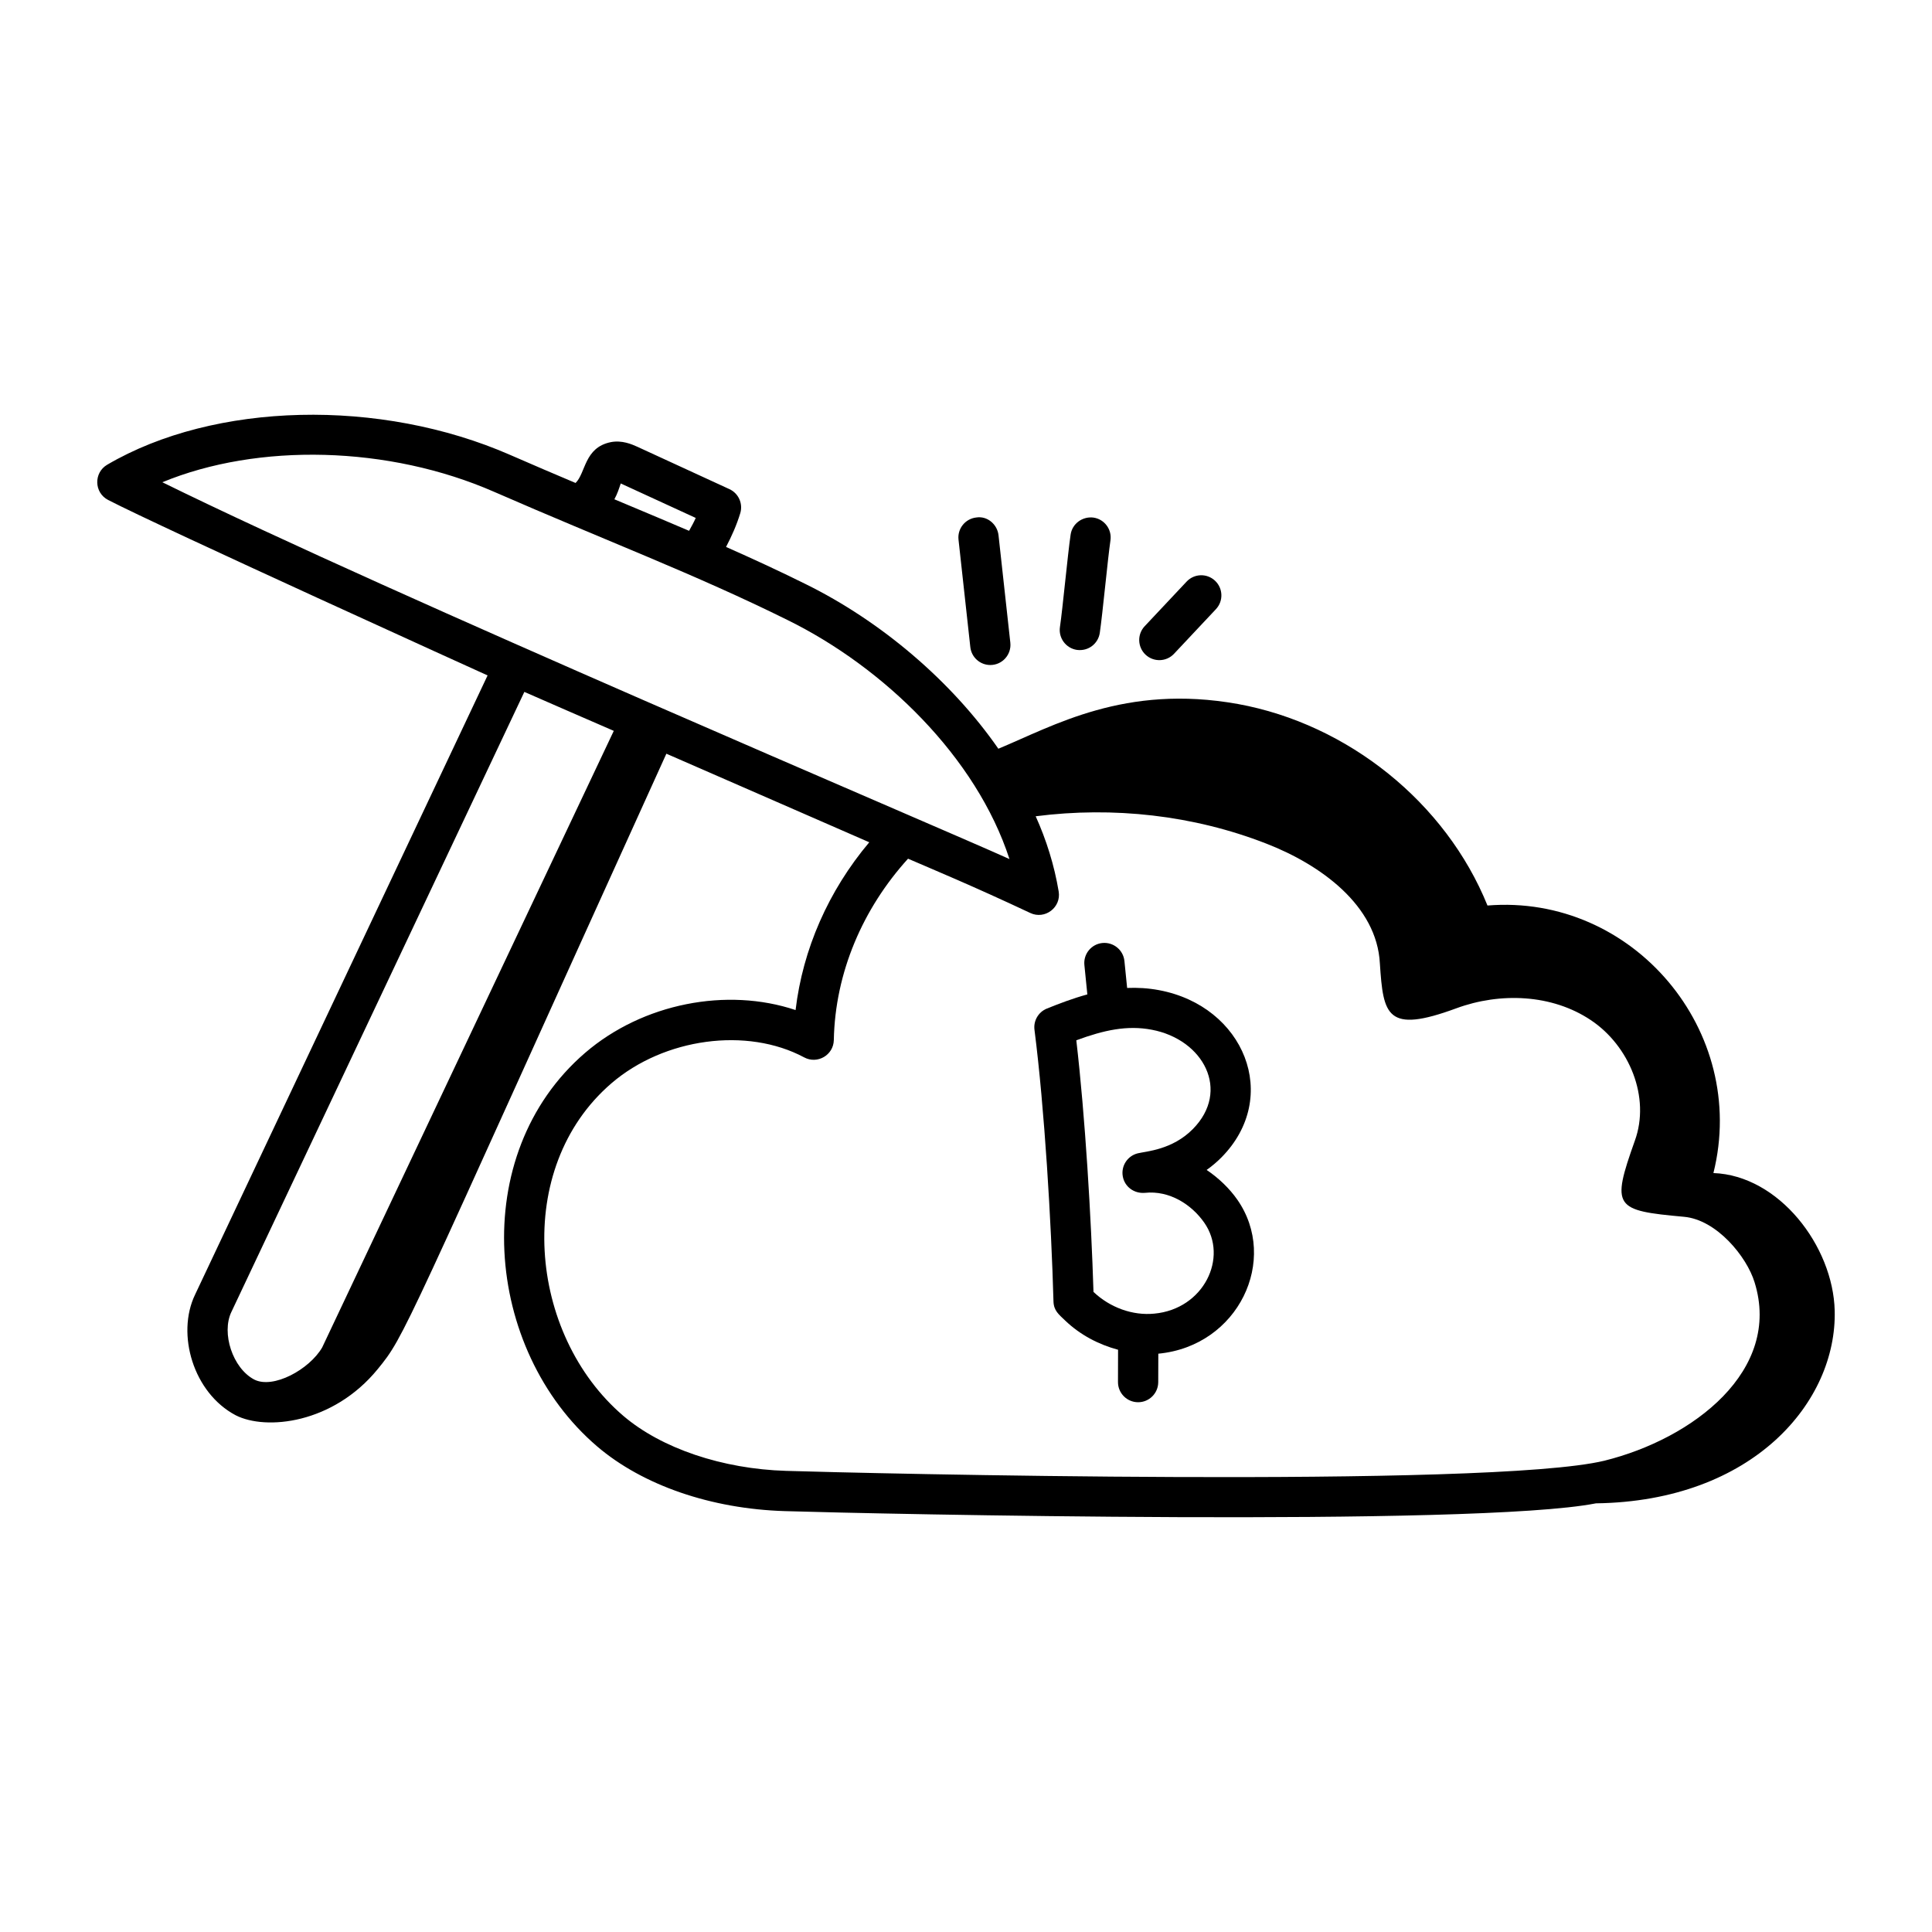 <svg xmlns="http://www.w3.org/2000/svg" fill="none" viewBox="0 0 72 72" height="72" width="72">
<path fill="black" d="M63.854 43.716C65.176 38.427 60.853 33.305 55.434 33.746C53.884 29.916 50.244 26.986 46.134 26.236C41.922 25.48 39.255 27.056 37.206 27.903C35.464 25.394 32.848 23.158 30.017 21.764C29.008 21.263 28.036 20.817 27.058 20.383C27.269 19.979 27.455 19.562 27.587 19.127C27.696 18.769 27.523 18.384 27.182 18.228L23.744 16.646C23.547 16.558 23.179 16.395 22.759 16.478C21.77 16.681 21.833 17.624 21.45 17.999C20.677 17.672 19.878 17.332 19.025 16.959C14.169 14.829 7.988 14.977 3.995 17.319C3.49 17.614 3.501 18.358 4.029 18.632C6.004 19.655 18.069 25.126 18.171 25.171L7.268 48.251C6.563 49.721 7.204 51.91 8.784 52.743C9.91 53.318 12.409 53.063 14.074 51.026C15.114 49.753 14.923 49.924 24.834 28.088L24.844 28.093C26.032 28.611 21.36 26.572 32.395 31.389C30.872 33.198 29.916 35.378 29.649 37.642C27.094 36.785 23.957 37.386 21.805 39.237C17.402 43.027 18.038 50.304 22.257 53.906C23.956 55.355 26.504 56.232 29.251 56.315C32.494 56.416 54.994 56.909 59.476 56.025C65.345 55.946 68.458 52.233 68.374 48.846C68.314 46.436 66.294 43.806 63.854 43.716ZM23.133 18.017L25.928 19.302C25.857 19.467 25.766 19.624 25.68 19.782C25.054 19.515 24.196 19.15 22.896 18.607C23.01 18.397 23.065 18.222 23.133 18.017ZM8.622 48.895L19.541 25.785C20.99 26.421 21.279 26.543 22.874 27.237L12.005 50.219C11.529 51.035 10.184 51.773 9.475 51.412C8.668 50.988 8.247 49.679 8.622 48.895ZM6.05 17.972C9.615 16.5 14.482 16.604 18.424 18.333C22.564 20.142 25.917 21.405 29.352 23.108C32.94 24.875 36.383 28.212 37.62 32.015C34.849 30.761 14.651 22.203 6.05 17.972ZM29.296 54.815C26.92 54.744 24.652 53.978 23.231 52.766C19.678 49.733 19.11 43.537 22.783 40.374C24.751 38.681 27.841 38.265 29.97 39.406C30.463 39.67 31.063 39.32 31.074 38.76C31.123 36.244 32.156 33.857 33.84 32.001C34.737 32.389 36.248 33.014 38.395 34.024C38.938 34.281 39.553 33.82 39.454 33.223C39.291 32.242 38.993 31.298 38.597 30.42C41.492 30.049 44.473 30.379 47.184 31.436C49.224 32.226 51.314 33.746 51.424 35.906C51.55 37.827 51.667 38.538 54.274 37.576C55.904 36.976 57.834 37.046 59.284 38.016C60.724 38.976 61.514 40.896 60.924 42.516C60.039 45.005 60.164 45.11 62.754 45.346C63.977 45.453 65.098 46.836 65.388 47.788C66.409 51.068 63.111 53.614 59.788 54.437C55.51 55.47 31.958 54.899 29.296 54.815Z"></path>
<path fill="black" d="M44.968 43.6C45.166 43.46 45.349 43.305 45.517 43.136C47.752 40.877 46.367 37.497 43.198 36.901C42.789 36.824 42.391 36.802 42.005 36.818L41.904 35.814C41.862 35.401 41.492 35.103 41.083 35.143C40.671 35.184 40.37 35.552 40.412 35.964L40.522 37.059C39.989 37.205 39.484 37.396 39.013 37.587C38.698 37.715 38.509 38.039 38.552 38.377C38.928 41.313 39.179 45.575 39.26 48.498C39.27 48.844 39.453 48.98 39.701 49.218C40.255 49.747 40.943 50.108 41.667 50.301L41.664 51.505C41.663 51.919 41.998 52.256 42.412 52.257H42.414C42.828 52.257 43.163 51.922 43.164 51.509L43.167 50.448C46.16 50.163 47.67 46.938 46.109 44.705C45.823 44.296 45.425 43.909 44.968 43.6ZM43.018 48.955C42.21 49.036 41.365 48.728 40.751 48.146C40.666 45.393 40.442 41.607 40.111 38.769C41.144 38.387 42.01 38.201 42.922 38.375C44.854 38.739 45.869 40.648 44.451 42.08C43.685 42.853 42.721 42.904 42.401 42.981C42.017 43.076 41.773 43.452 41.843 43.841C41.912 44.23 42.265 44.486 42.665 44.454C43.587 44.355 44.411 44.894 44.879 45.565C45.788 46.865 44.861 48.785 43.018 48.955Z"></path>
<path fill="black" d="M36.385 19.285C35.973 19.33 35.675 19.701 35.721 20.112L36.161 24.115C36.203 24.499 36.528 24.783 36.906 24.783C37.355 24.783 37.7 24.394 37.652 23.951L37.212 19.948C37.166 19.537 36.793 19.221 36.385 19.285Z"></path>
<path fill="black" d="M39.899 19.922C39.791 20.654 39.603 22.678 39.501 23.368C39.441 23.778 39.724 24.159 40.134 24.22C40.571 24.277 40.928 23.977 40.986 23.587C41.093 22.854 41.282 20.831 41.383 20.141C41.444 19.73 41.16 19.349 40.751 19.289C40.344 19.237 39.96 19.511 39.899 19.922Z"></path>
<path fill="black" d="M44.221 21.675L42.658 23.338C42.375 23.64 42.39 24.114 42.691 24.398C42.993 24.681 43.467 24.668 43.752 24.365L45.314 22.702C45.598 22.4 45.583 21.926 45.281 21.642C44.979 21.358 44.505 21.372 44.221 21.675Z"></path>
</svg>
